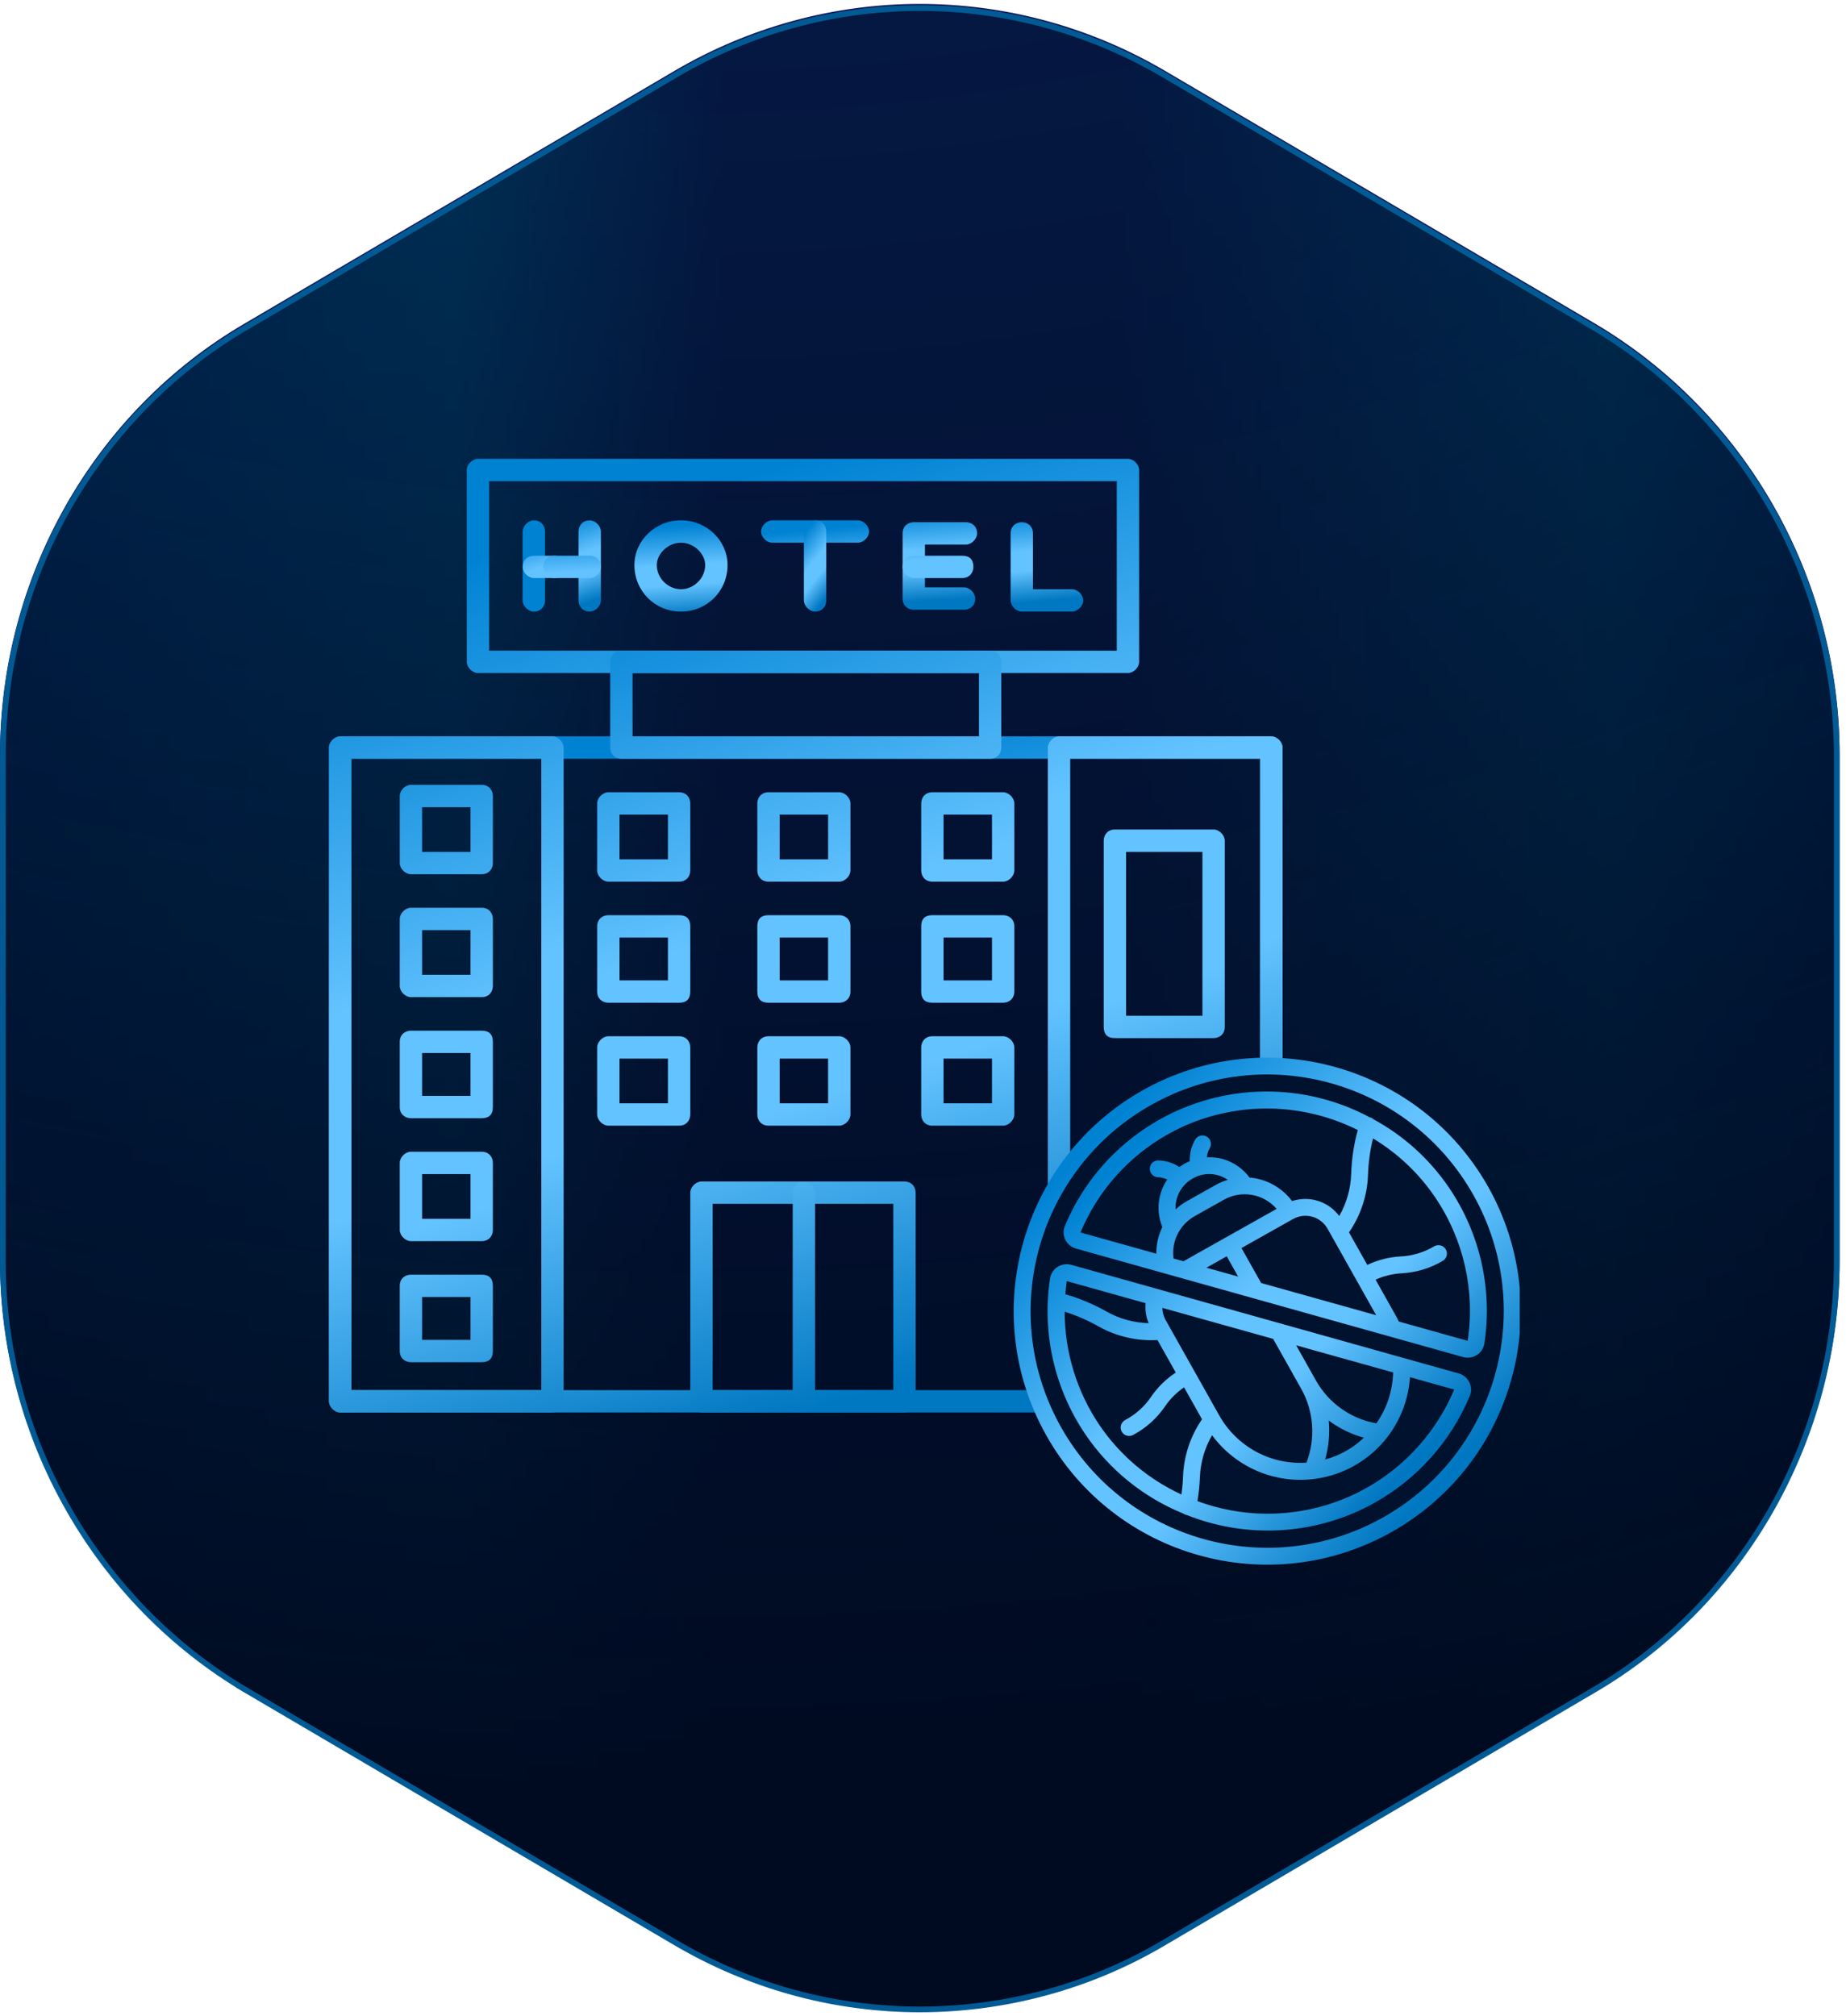 <?xml version="1.0" encoding="UTF-8"?>
<svg xmlns="http://www.w3.org/2000/svg" width="228" height="249" viewBox="0 0 228 249" fill="none">
  <path d="M113.604 0.836C123.827 0.836 133.877 3.49 142.828 8.541L143.69 9.037L196.768 40.233C215.283 51.169 226.858 71.441 226.858 93.221V155.613C226.858 177.395 215.375 197.76 196.77 208.6L196.768 208.601L143.69 239.797H143.689C134.619 245.169 124.158 247.998 113.604 247.998C103.382 247.998 93.332 245.344 84.382 240.293L83.519 239.797L30.441 208.601H30.442C11.927 197.665 0.352 177.394 0.352 155.613V93.221C0.352 71.439 11.835 51.074 30.44 40.234L30.441 40.233L83.519 9.037C92.684 3.664 103.052 0.836 113.604 0.836Z" fill="url(#paint0_radial_22_9710)"></path>
  <path d="M113.604 0.836C123.827 0.836 133.877 3.49 142.828 8.541L143.69 9.037L196.768 40.233C215.283 51.169 226.858 71.441 226.858 93.221V155.613C226.858 177.395 215.375 197.76 196.77 208.6L196.768 208.601L143.69 239.797H143.689C134.619 245.169 124.158 247.998 113.604 247.998C103.382 247.998 93.332 245.344 84.382 240.293L83.519 239.797L30.441 208.601H30.442C11.927 197.665 0.352 177.394 0.352 155.613V93.221C0.352 71.439 11.835 51.074 30.44 40.234L30.441 40.233L83.519 9.037C92.684 3.664 103.052 0.836 113.604 0.836Z" fill="black" fill-opacity="0.2"></path>
  <path d="M113.604 0.836C123.827 0.836 133.877 3.49 142.828 8.541L143.69 9.037L196.768 40.233C215.283 51.169 226.858 71.441 226.858 93.221V155.613C226.858 177.395 215.375 197.76 196.77 208.6L196.768 208.601L143.69 239.797H143.689C134.619 245.169 124.158 247.998 113.604 247.998C103.382 247.998 93.332 245.344 84.382 240.293L83.519 239.797L30.441 208.601H30.442C11.927 197.665 0.352 177.394 0.352 155.613V93.221C0.352 71.439 11.835 51.074 30.44 40.234L30.441 40.233L83.519 9.037C92.684 3.664 103.052 0.836 113.604 0.836Z" fill="url(#paint1_linear_22_9710)"></path>
  <path d="M113.604 0.836C123.827 0.836 133.877 3.49 142.828 8.541L143.69 9.037L196.768 40.233C215.283 51.169 226.858 71.441 226.858 93.221V155.613C226.858 177.395 215.375 197.76 196.77 208.6L196.768 208.601L143.69 239.797H143.689C134.619 245.169 124.158 247.998 113.604 247.998C103.382 247.998 93.332 245.344 84.382 240.293L83.519 239.797L30.441 208.601H30.442C11.927 197.665 0.352 177.394 0.352 155.613V93.221C0.352 71.439 11.835 51.074 30.44 40.234L30.441 40.233L83.519 9.037C92.684 3.664 103.052 0.836 113.604 0.836Z" stroke="#0E1658" stroke-width="0.704"></path>
  <path d="M113.604 1C123.827 1 133.877 3.654 142.828 8.705L143.69 9.201L196.768 40.398C215.283 51.333 226.858 71.605 226.858 93.385V155.777C226.858 177.559 215.375 197.924 196.77 208.764L196.768 208.765L143.69 239.961H143.689C134.619 245.333 124.158 248.162 113.604 248.162C103.382 248.162 93.332 245.508 84.382 240.457L83.519 239.961L30.441 208.765H30.442C11.927 197.829 0.352 177.558 0.352 155.777V93.385C0.352 71.603 11.835 51.238 30.44 40.398L30.441 40.398L83.519 9.201C92.684 3.828 103.052 1 113.604 1Z" fill="url(#paint2_radial_22_9710)" stroke="#015A94" stroke-width="0.704"></path>
  <g clip-path="url(#clip0_22_9710)">
    <path fill-rule="evenodd" clip-rule="evenodd" d="M157.024 174.439H42.013C41.323 174.439 40.633 173.749 40.633 173.059V92.322C40.633 91.632 41.323 90.941 42.013 90.941H157.024C157.714 90.941 158.404 91.632 158.404 92.322V173.059C158.404 173.749 157.714 174.439 157.024 174.439ZM43.393 171.679H155.644V93.702H43.393V171.679Z" fill="url(#paint3_linear_22_9710)"></path>
    <path fill-rule="evenodd" clip-rule="evenodd" d="M68.235 174.439H42.013C41.323 174.439 40.633 173.749 40.633 173.059V92.321C40.633 91.631 41.323 90.941 42.013 90.941H68.235C68.925 90.941 69.616 91.631 69.616 92.321V173.059C69.616 173.749 68.925 174.439 68.235 174.439ZM43.393 171.679H66.855V93.701H43.393V171.679ZM157.024 174.439H130.801C130.111 174.439 129.421 173.749 129.421 173.059V92.321C129.421 91.631 130.111 90.941 130.801 90.941H157.024C157.714 90.941 158.404 91.631 158.404 92.321V173.059C158.404 173.749 157.714 174.439 157.024 174.439ZM132.182 171.679H155.644V93.701H132.182V171.679ZM139.312 83.121H59.035C58.344 83.121 57.654 82.43 57.654 81.74V58.048C57.654 57.358 58.344 56.668 59.035 56.668H139.312C140.002 56.668 140.692 57.358 140.692 58.048V81.74C140.692 82.43 140.002 83.121 139.312 83.121ZM60.415 80.36H137.932V59.428H60.415V80.36ZM111.71 174.439H86.637C85.947 174.439 85.257 173.749 85.257 173.059V147.297C85.257 146.607 85.947 145.916 86.637 145.916H111.71C112.63 145.916 113.09 146.607 113.09 147.297V173.059C113.09 173.749 112.63 174.439 111.71 174.439ZM88.017 171.679H110.329V148.677H88.017V171.679Z" fill="url(#paint4_linear_22_9710)"></path>
    <path fill-rule="evenodd" clip-rule="evenodd" d="M149.893 162.941H137.701C136.781 162.941 136.321 162.251 136.321 161.561V150.06C136.321 149.14 136.781 148.68 137.701 148.68H149.893C150.583 148.68 151.273 149.14 151.273 150.06V161.561C151.273 162.251 150.583 162.941 149.893 162.941ZM139.082 160.181H148.512V151.44H139.082V160.181ZM149.893 128.208H137.701C136.781 128.208 136.321 127.748 136.321 126.828V103.825C136.321 103.135 136.781 102.445 137.701 102.445H149.893C150.583 102.445 151.273 103.135 151.273 103.825V126.828C151.273 127.748 150.583 128.208 149.893 128.208ZM139.082 125.448H148.512V105.206H139.082V125.448ZM83.876 108.886H75.135C74.445 108.886 73.755 108.196 73.755 107.506V99.225C73.755 98.535 74.445 97.845 75.135 97.845H83.876C84.796 97.845 85.257 98.535 85.257 99.225V107.506C85.257 108.196 84.796 108.886 83.876 108.886ZM76.516 106.126H82.496V100.605H76.516V106.126ZM83.876 123.837H75.135C74.445 123.837 73.755 123.377 73.755 122.457V114.406C73.755 113.486 74.445 113.026 75.135 113.026H83.876C84.796 113.026 85.257 113.486 85.257 114.406V122.457C85.257 123.377 84.796 123.837 83.876 123.837ZM76.516 121.077H82.496V115.787H76.516V121.077ZM99.288 174.442C98.368 174.442 97.908 173.752 97.908 173.062V147.3C97.908 146.61 98.368 145.919 99.288 145.919C99.978 145.919 100.668 146.61 100.668 147.3V173.062C100.668 173.752 99.978 174.442 99.288 174.442ZM123.9 108.886H115.159C114.239 108.886 113.779 108.196 113.779 107.506V99.225C113.779 98.535 114.239 97.845 115.159 97.845H123.9C124.59 97.845 125.28 98.535 125.28 99.225V107.506C125.28 108.196 124.59 108.886 123.9 108.886ZM116.539 106.126H122.52V100.605H116.539V106.126ZM123.9 123.837H115.159C114.239 123.837 113.779 123.377 113.779 122.457V114.406C113.779 113.486 114.239 113.026 115.159 113.026H123.9C124.59 113.026 125.28 113.486 125.28 114.406V122.457C125.28 123.377 124.59 123.837 123.9 123.837ZM116.539 121.077H122.52V115.787H116.539V121.077ZM103.658 108.886H94.917C93.997 108.886 93.537 108.196 93.537 107.506V99.225C93.537 98.535 93.997 97.845 94.917 97.845H103.658C104.348 97.845 105.038 98.535 105.038 99.225V107.506C105.038 108.196 104.348 108.886 103.658 108.886ZM96.297 106.126H102.278V100.605H96.297V106.126ZM103.658 123.837H94.917C93.997 123.837 93.537 123.377 93.537 122.457V114.406C93.537 113.486 93.997 113.026 94.917 113.026H103.658C104.348 113.026 105.038 113.486 105.038 114.406V122.457C105.038 123.377 104.348 123.837 103.658 123.837ZM96.297 121.077H102.278V115.787H96.297V121.077ZM83.876 139.019H75.135C74.445 139.019 73.755 138.329 73.755 137.639V129.358C73.755 128.668 74.445 127.978 75.135 127.978H83.876C84.796 127.978 85.257 128.668 85.257 129.358V137.639C85.257 138.329 84.796 139.019 83.876 139.019ZM76.516 136.259H82.496V130.738H76.516V136.259ZM123.9 139.019H115.159C114.239 139.019 113.779 138.329 113.779 137.639V129.358C113.779 128.668 114.239 127.978 115.159 127.978H123.9C124.59 127.978 125.28 128.668 125.28 129.358V137.639C125.28 138.329 124.59 139.019 123.9 139.019ZM116.539 136.259H122.52V130.738H116.539V136.259ZM103.658 139.019H94.917C93.997 139.019 93.537 138.329 93.537 137.639V129.358C93.537 128.668 93.997 127.978 94.917 127.978H103.658C104.348 127.978 105.038 128.668 105.038 129.358V137.639C105.038 138.329 104.348 139.019 103.658 139.019ZM96.297 136.259H102.278V130.738H96.297V136.259ZM59.494 168.232H50.753C50.063 168.232 49.373 167.772 49.373 166.851V158.801C49.373 157.881 50.063 157.421 50.753 157.421H59.494C60.414 157.421 60.874 157.881 60.874 158.801V166.851C60.874 167.772 60.414 168.232 59.494 168.232ZM52.133 165.471H58.114V160.181H52.133V165.471ZM59.494 107.966H50.753C50.063 107.966 49.373 107.276 49.373 106.586V98.305C49.373 97.615 50.063 96.925 50.753 96.925H59.494C60.414 96.925 60.874 97.615 60.874 98.305V106.586C60.874 107.276 60.414 107.966 59.494 107.966ZM52.133 105.206H58.114V99.685H52.133V105.206ZM59.494 123.147H50.753C50.063 123.147 49.373 122.457 49.373 121.767V113.486C49.373 112.796 50.063 112.106 50.753 112.106H59.494C60.414 112.106 60.874 112.796 60.874 113.486V121.767C60.874 122.457 60.414 123.147 59.494 123.147ZM52.133 120.387H58.114V114.867H52.133V120.387ZM59.494 138.099H50.753C50.063 138.099 49.373 137.639 49.373 136.719V128.668C49.373 127.748 50.063 127.288 50.753 127.288H59.494C60.414 127.288 60.874 127.748 60.874 128.668V136.719C60.874 137.639 60.414 138.099 59.494 138.099ZM52.133 135.338H58.114V130.048H52.133V135.338ZM59.494 153.28H50.753C50.063 153.28 49.373 152.59 49.373 151.9V143.619C49.373 142.929 50.063 142.239 50.753 142.239H59.494C60.414 142.239 60.874 142.929 60.874 143.619V151.9C60.874 152.59 60.414 153.28 59.494 153.28ZM52.133 150.52H58.114V144.999H52.133V150.52ZM122.29 93.704H76.746C75.826 93.704 75.365 93.014 75.365 92.324V81.743C75.365 81.053 75.826 80.363 76.746 80.363H122.29C123.21 80.363 123.67 81.053 123.67 81.743V92.324C123.67 93.014 123.21 93.704 122.29 93.704ZM78.126 90.944H120.91V83.124H78.126V90.944ZM65.935 75.533C65.245 75.533 64.555 74.843 64.555 74.153V65.642C64.555 64.952 65.245 64.262 65.935 64.262C66.855 64.262 67.315 64.952 67.315 65.642V74.153C67.315 74.843 66.855 75.533 65.935 75.533Z" fill="url(#paint5_linear_22_9710)"></path>
    <path fill-rule="evenodd" clip-rule="evenodd" d="M68.465 71.392H65.935C65.245 71.392 64.555 70.702 64.555 70.012C64.555 69.092 65.245 68.632 65.935 68.632H68.465C69.385 68.632 69.845 69.092 69.845 70.012C69.845 70.702 69.385 71.392 68.465 71.392ZM72.835 75.533C71.915 75.533 71.455 74.843 71.455 74.153V65.642C71.455 64.952 71.915 64.262 72.835 64.262C73.525 64.262 74.216 64.952 74.216 65.642V74.153C74.216 74.843 73.525 75.533 72.835 75.533Z" fill="url(#paint6_linear_22_9710)"></path>
    <path fill-rule="evenodd" clip-rule="evenodd" d="M72.837 71.392H68.466C67.776 71.392 67.086 70.702 67.086 70.012C67.086 69.092 67.776 68.632 68.466 68.632H72.837C73.526 68.632 74.217 69.092 74.217 70.012C74.217 70.702 73.526 71.392 72.837 71.392ZM84.108 75.533C80.887 75.533 78.357 73.002 78.357 69.782C78.357 66.792 80.887 64.262 84.108 64.262C87.328 64.262 89.858 66.792 89.858 69.782C89.858 73.002 87.328 75.533 84.108 75.533ZM84.108 67.022C82.497 67.022 81.117 68.402 81.117 69.782C81.117 71.392 82.497 72.772 84.108 72.772C85.718 72.772 87.098 71.392 87.098 69.782C87.098 68.402 85.718 67.022 84.108 67.022ZM119.071 75.303H112.86C112.17 75.303 111.48 74.843 111.48 73.923V65.872C111.48 64.952 112.17 64.492 112.86 64.492H119.301C119.991 64.492 120.681 64.952 120.681 65.872C120.681 66.562 119.991 67.252 119.301 67.252H114.24V72.543H119.071C119.761 72.543 120.451 73.233 120.451 73.923C120.451 74.843 119.761 75.303 119.071 75.303Z" fill="url(#paint7_linear_22_9710)"></path>
    <path fill-rule="evenodd" clip-rule="evenodd" d="M118.84 71.392H112.86C112.17 71.392 111.48 70.702 111.48 70.012C111.48 69.092 112.17 68.632 112.86 68.632H118.84C119.76 68.632 120.221 69.092 120.221 70.012C120.221 70.702 119.76 71.392 118.84 71.392ZM132.412 75.533H126.201C125.511 75.533 124.821 74.843 124.821 74.153V65.872C124.821 64.952 125.511 64.492 126.201 64.492C126.891 64.492 127.581 64.952 127.581 65.872V72.772H132.412C133.102 72.772 133.792 73.463 133.792 74.153C133.792 74.843 133.102 75.533 132.412 75.533ZM105.959 67.022H95.378C94.688 67.022 93.998 66.332 93.998 65.642C93.998 64.952 94.688 64.262 95.378 64.262H105.959C106.649 64.262 107.339 64.952 107.339 65.642C107.339 66.332 106.649 67.022 105.959 67.022Z" fill="url(#paint8_linear_22_9710)"></path>
    <path fill-rule="evenodd" clip-rule="evenodd" d="M100.669 75.533C99.979 75.533 99.289 74.843 99.289 74.153V65.642C99.289 64.952 99.979 64.262 100.669 64.262C101.589 64.262 102.049 64.952 102.049 65.642V74.153C102.049 74.843 101.589 75.533 100.669 75.533Z" fill="url(#paint9_linear_22_9710)"></path>
    <circle cx="156.393" cy="161.807" r="29.874" fill="#00122D"></circle>
    <path d="M141.174 134.63C126.1 143.104 120.75 162.192 129.224 177.266C137.697 192.34 156.785 197.69 171.859 189.216C186.933 180.742 192.283 161.654 183.81 146.58C175.323 131.524 156.249 126.178 141.174 134.63ZM170.836 187.397C156.768 195.305 138.952 190.312 131.043 176.243C123.134 162.174 128.128 144.358 142.197 136.45C156.265 128.541 174.082 133.535 181.99 147.603C189.879 161.675 184.89 179.475 170.836 187.397Z" fill="url(#paint10_linear_22_9710)"></path>
    <path d="M132.316 156.206C132.029 156.127 131.73 156.11 131.436 156.154C131.142 156.199 130.861 156.305 130.611 156.465C130.367 156.623 130.158 156.831 129.999 157.075C129.841 157.319 129.736 157.595 129.691 157.883C128.674 164.617 130.228 171.488 134.046 177.129C137.02 181.515 141.226 184.922 146.135 186.92C146.255 187.01 146.393 187.072 146.54 187.103C146.547 187.099 146.557 187.102 146.565 187.103C149.959 188.453 153.59 189.104 157.241 189.017C160.892 188.93 164.487 188.106 167.812 186.594C168.486 186.285 169.145 185.949 169.789 185.587C175.064 182.631 179.198 177.993 181.53 172.414C181.757 171.87 181.74 171.254 181.482 170.723C181.352 170.456 181.167 170.219 180.939 170.028C180.71 169.837 180.444 169.697 180.158 169.617L132.316 156.206ZM150.589 174.805L143.951 162.997C143.704 162.544 143.572 162.038 143.568 161.523L157.247 165.351L160.72 171.529C161.49 172.907 161.947 174.438 162.057 176.013C162.168 177.588 161.929 179.167 161.359 180.639C159.2 180.783 157.044 180.313 155.14 179.284C153.237 178.255 151.663 176.709 150.6 174.824L150.589 174.805ZM164.115 175.438C165.417 176.407 166.887 177.126 168.451 177.559C167.11 178.843 165.466 179.767 163.671 180.246C164.114 178.684 164.265 177.055 164.115 175.438ZM169.995 175.786C168.44 175.509 166.965 174.893 165.677 173.98C164.388 173.068 163.317 171.881 162.54 170.506L160.089 166.147L172.065 169.498C172.01 171.752 171.29 173.94 169.995 175.786ZM131.754 158.216L141.492 160.942C141.416 161.784 141.545 162.631 141.869 163.412C140.049 163.366 138.268 162.875 136.681 161.982C135.072 161.071 133.361 160.354 131.584 159.844C131.63 159.301 131.672 158.758 131.754 158.216ZM131.496 161.995C132.943 162.449 134.337 163.055 135.656 163.801C137.879 165.052 140.414 165.64 142.961 165.495L145.22 169.513C144.032 170.292 143.007 171.294 142.202 172.464C141.376 173.694 140.256 174.7 138.945 175.389C138.704 175.525 138.526 175.751 138.451 176.017C138.377 176.284 138.411 176.569 138.546 176.81C138.682 177.052 138.908 177.229 139.175 177.304C139.441 177.379 139.726 177.344 139.968 177.209C141.532 176.373 142.872 175.174 143.876 173.712C144.508 172.778 145.313 171.972 146.245 171.338L148.462 175.281C147.017 177.38 146.203 179.85 146.117 182.397C146.09 183.131 146.017 183.856 145.922 184.571C141.817 182.684 138.306 179.708 135.773 175.966C132.992 171.837 131.503 166.973 131.496 161.995ZM166.933 184.696C160.928 187.429 154.087 187.679 147.899 185.391C148.058 184.424 148.159 183.449 148.199 182.469C148.263 180.633 148.779 178.841 149.702 177.252C151.353 179.49 153.651 181.166 156.286 182.053C158.92 182.941 161.764 182.997 164.432 182.214C167.1 181.432 169.462 179.848 171.2 177.677C172.938 175.507 173.966 172.855 174.146 170.081L179.605 171.608C177.174 177.408 172.652 182.081 166.935 184.7L166.933 184.696ZM169.204 138.003C165.884 136.224 162.229 135.159 158.474 134.877C154.718 134.594 150.945 135.1 147.396 136.362C143.848 137.624 140.603 139.614 137.869 142.204C135.135 144.795 132.973 147.928 131.522 151.404C131.296 151.947 131.314 152.562 131.572 153.091C131.834 153.633 132.318 154.036 132.898 154.197L180.707 167.597C181.244 167.747 181.818 167.678 182.303 167.405L182.414 167.343C182.659 167.185 182.868 166.978 183.026 166.734C183.185 166.49 183.29 166.215 183.335 165.927C184.357 159.186 182.796 152.307 178.962 146.668C176.577 143.161 173.39 140.274 169.666 138.245C169.558 138.14 169.428 138.059 169.285 138.01C169.257 138.004 169.231 138.011 169.204 138.003ZM144.262 140.074C144.871 139.732 145.498 139.412 146.14 139.119C149.541 137.587 153.24 136.832 156.969 136.908C160.698 136.984 164.364 137.89 167.699 139.559C167.213 141.337 166.939 143.166 166.883 145.008C166.82 146.826 166.314 148.601 165.409 150.178C164.756 149.297 163.841 148.644 162.795 148.313C161.749 147.982 160.625 147.99 159.584 148.335C158.964 147.507 158.176 146.819 157.271 146.318C156.366 145.817 155.364 145.513 154.333 145.427C153.517 144.327 152.363 143.524 151.047 143.143C150.401 142.966 149.73 142.894 149.061 142.927C149.094 142.554 149.201 142.191 149.377 141.86C149.454 141.746 149.509 141.618 149.537 141.483C149.565 141.349 149.566 141.21 149.54 141.074C149.514 140.939 149.461 140.81 149.385 140.696C149.309 140.581 149.211 140.482 149.097 140.405C148.983 140.328 148.854 140.275 148.719 140.248C148.584 140.221 148.445 140.221 148.31 140.248C148.175 140.275 148.047 140.328 147.933 140.405C147.818 140.482 147.721 140.581 147.645 140.695C147.156 141.514 146.914 142.455 146.947 143.408C146.492 143.592 146.061 143.834 145.666 144.128C144.874 143.604 143.948 143.319 142.999 143.307C142.726 143.319 142.469 143.439 142.284 143.64C142.099 143.841 142.001 144.107 142.012 144.38C142.022 144.655 142.139 144.915 142.339 145.104C142.538 145.293 142.804 145.396 143.078 145.392C143.457 145.413 143.827 145.509 144.166 145.675C143.588 146.526 143.231 147.507 143.125 148.531C143.02 149.554 143.17 150.588 143.562 151.539C143.06 152.563 142.805 153.69 142.817 154.831L133.449 152.21C135.594 147.069 139.401 142.796 144.262 140.074ZM155.764 158.453L153.334 154.131L159.702 150.551C160.426 150.144 161.282 150.041 162.082 150.265C162.881 150.489 163.559 151.022 163.966 151.746L169.972 162.429L155.764 158.453ZM147.31 145.544C147.974 145.157 148.735 144.967 149.503 144.997C150.271 145.026 151.015 145.275 151.647 145.713C151.127 145.866 150.626 146.076 150.152 146.341L146.513 148.387C146.038 148.662 145.595 148.991 145.195 149.367C145.156 148.596 145.334 147.83 145.708 147.154C146.082 146.479 146.636 145.921 147.31 145.544ZM147.536 150.206L151.175 148.16C152.224 147.573 153.444 147.364 154.629 147.571C155.813 147.777 156.891 148.386 157.679 149.294L146.164 155.767L144.94 155.424C144.804 154.394 144.978 153.348 145.441 152.418C145.903 151.488 146.633 150.718 147.536 150.206ZM151.515 155.153L152.923 157.658L149.008 156.562L151.515 155.153ZM181.272 165.591L172.768 163.211C172.659 162.99 172.556 162.766 172.434 162.55L169.899 158.041C170.926 157.574 172.032 157.305 173.159 157.25C174.93 157.153 176.651 156.631 178.178 155.729C178.419 155.593 178.597 155.367 178.672 155.101C178.746 154.834 178.712 154.549 178.576 154.308C178.441 154.067 178.215 153.889 177.948 153.814C177.682 153.74 177.396 153.774 177.155 153.91C175.884 154.672 174.444 155.105 172.963 155.172C171.545 155.252 170.156 155.606 168.874 156.216L166.615 152.198C168.062 150.098 168.877 147.628 168.965 145.079C169.013 143.568 169.218 142.063 169.582 140.596C172.625 142.427 175.235 144.896 177.231 147.834C180.769 153.031 182.213 159.374 181.272 165.591Z" fill="url(#paint11_linear_22_9710)"></path>
  </g>
  <defs>
    <radialGradient id="paint0_radial_22_9710" cx="0" cy="0" r="1" gradientUnits="userSpaceOnUse" gradientTransform="translate(81.2 -250.889) rotate(27.898) scale(476.894 481.832)">
      <stop stop-color="#000A20" stop-opacity="0"></stop>
      <stop offset="1" stop-color="#000A20"></stop>
    </radialGradient>
    <linearGradient id="paint1_linear_22_9710" x1="0.107" y1="124.376" x2="227.177" y2="124.376" gradientUnits="userSpaceOnUse">
      <stop stop-color="#004388"></stop>
      <stop offset="0.247" stop-color="#015A94"></stop>
      <stop offset="0.393" stop-color="#0A2868"></stop>
      <stop offset="0.608" stop-color="#0A2868"></stop>
      <stop offset="0.876" stop-color="#015A94"></stop>
      <stop offset="1" stop-color="#004388"></stop>
    </linearGradient>
    <radialGradient id="paint2_radial_22_9710" cx="0" cy="0" r="1" gradientUnits="userSpaceOnUse" gradientTransform="translate(81.2 -250.725) rotate(27.898) scale(476.893 481.832)">
      <stop stop-color="#000A20" stop-opacity="0"></stop>
      <stop offset="1" stop-color="#000A20"></stop>
    </radialGradient>
    <linearGradient id="paint3_linear_22_9710" x1="99.518" y1="90.941" x2="116.645" y2="170.765" gradientUnits="userSpaceOnUse">
      <stop stop-color="#0082D3"></stop>
      <stop offset="0.435" stop-color="#63C3FF"></stop>
      <stop offset="0.649" stop-color="#63C3FF"></stop>
      <stop offset="1" stop-color="#0077C1"></stop>
    </linearGradient>
    <linearGradient id="paint4_linear_22_9710" x1="99.518" y1="56.668" x2="132.169" y2="164.558" gradientUnits="userSpaceOnUse">
      <stop stop-color="#0082D3"></stop>
      <stop offset="0.435" stop-color="#63C3FF"></stop>
      <stop offset="0.649" stop-color="#63C3FF"></stop>
      <stop offset="1" stop-color="#0077C1"></stop>
    </linearGradient>
    <linearGradient id="paint5_linear_22_9710" x1="100.323" y1="64.262" x2="132.89" y2="163.786" gradientUnits="userSpaceOnUse">
      <stop stop-color="#0082D3"></stop>
      <stop offset="0.435" stop-color="#63C3FF"></stop>
      <stop offset="0.649" stop-color="#63C3FF"></stop>
      <stop offset="1" stop-color="#0077C1"></stop>
    </linearGradient>
    <linearGradient id="paint6_linear_22_9710" x1="69.385" y1="64.262" x2="72.924" y2="74.284" gradientUnits="userSpaceOnUse">
      <stop stop-color="#0082D3"></stop>
      <stop offset="0.435" stop-color="#63C3FF"></stop>
      <stop offset="0.649" stop-color="#63C3FF"></stop>
      <stop offset="1" stop-color="#0077C1"></stop>
    </linearGradient>
    <linearGradient id="paint7_linear_22_9710" x1="93.883" y1="64.262" x2="94.598" y2="75.487" gradientUnits="userSpaceOnUse">
      <stop stop-color="#0082D3"></stop>
      <stop offset="0.435" stop-color="#63C3FF"></stop>
      <stop offset="0.649" stop-color="#63C3FF"></stop>
      <stop offset="1" stop-color="#0077C1"></stop>
    </linearGradient>
    <linearGradient id="paint8_linear_22_9710" x1="113.895" y1="64.262" x2="114.854" y2="75.451" gradientUnits="userSpaceOnUse">
      <stop stop-color="#0082D3"></stop>
      <stop offset="0.435" stop-color="#63C3FF"></stop>
      <stop offset="0.649" stop-color="#63C3FF"></stop>
      <stop offset="1" stop-color="#0077C1"></stop>
    </linearGradient>
    <linearGradient id="paint9_linear_22_9710" x1="100.669" y1="64.262" x2="106.181" y2="68.722" gradientUnits="userSpaceOnUse">
      <stop stop-color="#0082D3"></stop>
      <stop offset="0.435" stop-color="#63C3FF"></stop>
      <stop offset="0.649" stop-color="#63C3FF"></stop>
      <stop offset="1" stop-color="#0077C1"></stop>
    </linearGradient>
    <linearGradient id="paint10_linear_22_9710" x1="141.174" y1="134.63" x2="184.418" y2="176.129" gradientUnits="userSpaceOnUse">
      <stop stop-color="#0082D3"></stop>
      <stop offset="0.435" stop-color="#63C3FF"></stop>
      <stop offset="0.649" stop-color="#63C3FF"></stop>
      <stop offset="1" stop-color="#0077C1"></stop>
    </linearGradient>
    <linearGradient id="paint11_linear_22_9710" x1="143.219" y1="138.261" x2="180.7" y2="174.229" gradientUnits="userSpaceOnUse">
      <stop stop-color="#0082D3"></stop>
      <stop offset="0.435" stop-color="#63C3FF"></stop>
      <stop offset="0.649" stop-color="#63C3FF"></stop>
      <stop offset="1" stop-color="#0077C1"></stop>
    </linearGradient>
    <clipPath id="clip0_22_9710">
      <rect width="147.07" height="147.07" fill="white" transform="translate(40.633 50.637)"></rect>
    </clipPath>
  </defs>
</svg>
